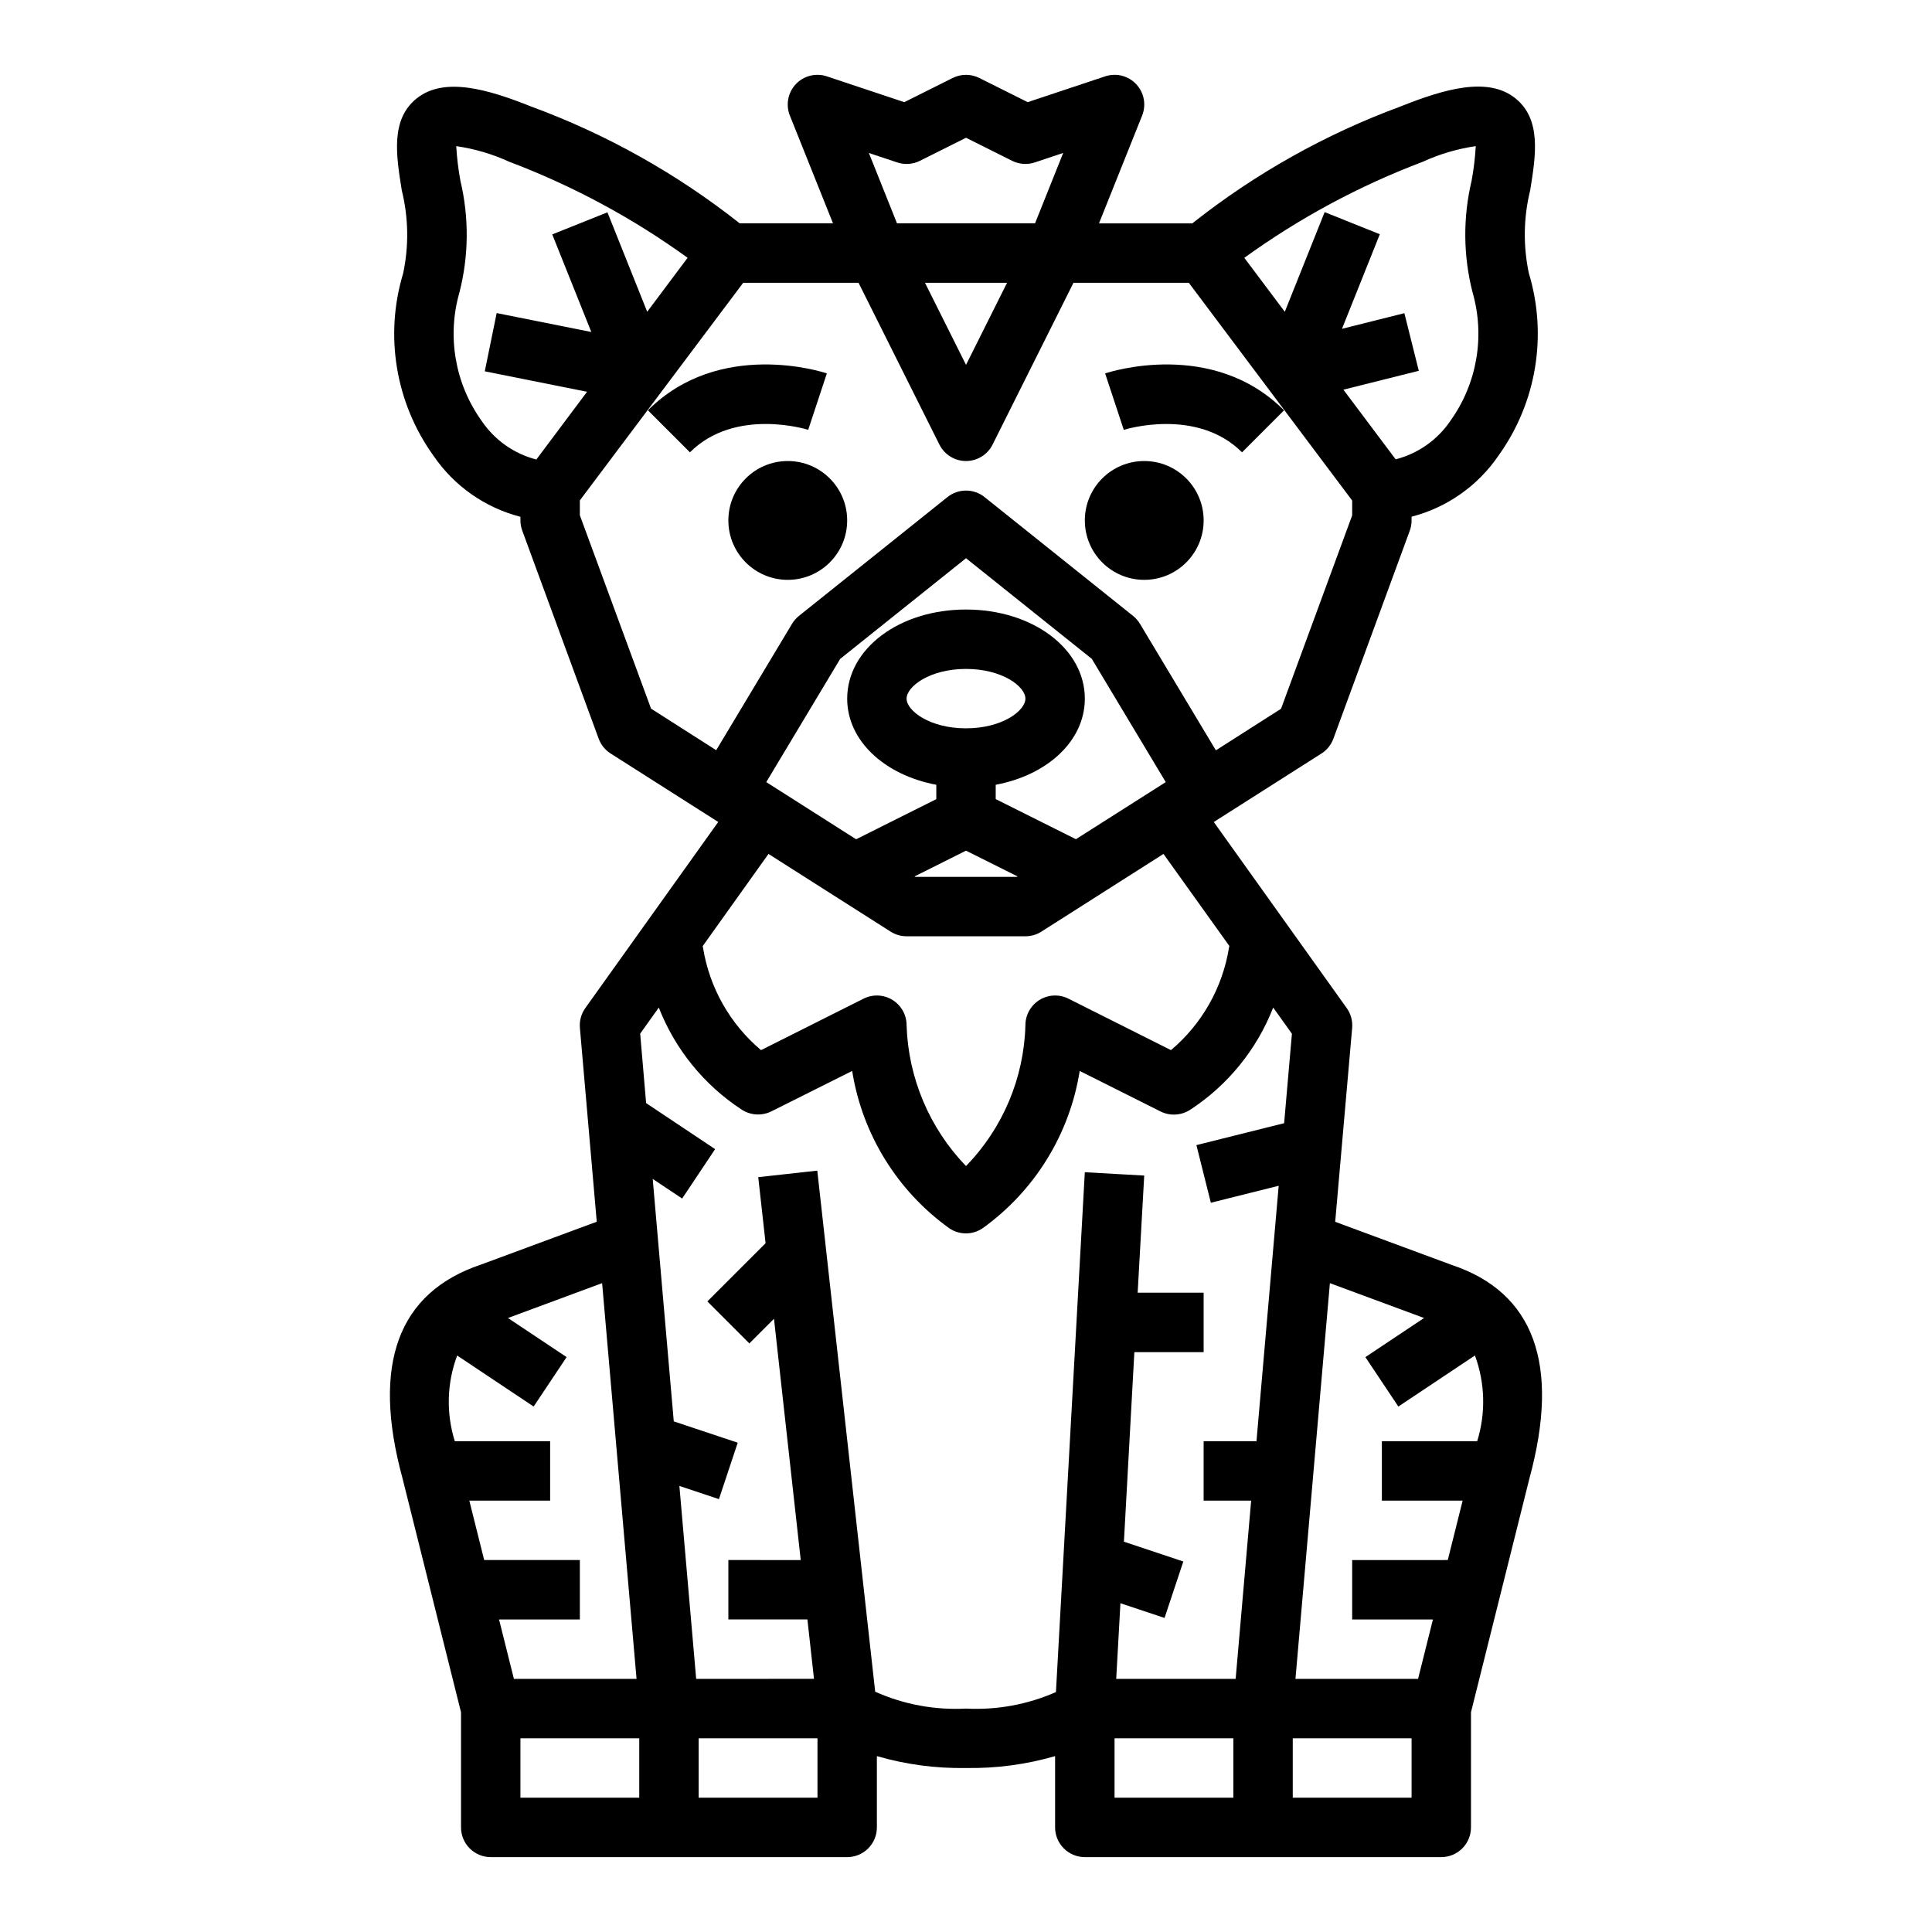<?xml version="1.0" encoding="UTF-8"?>
<!-- Uploaded to: ICON Repo, www.iconrepo.com, Generator: ICON Repo Mixer Tools -->
<svg fill="#000000" width="800px" height="800px" version="1.1" viewBox="144 144 512 512" xmlns="http://www.w3.org/2000/svg">
 <g>
  <path d="m250.66 535.73 15.516 62.039v30.516c0 2.086 0.828 4.09 2.305 5.566 1.477 1.473 3.477 2.305 5.566 2.305h94.465c2.086 0 4.09-0.832 5.566-2.305 1.477-1.477 2.305-3.481 2.305-5.566v-18.895c7.668 2.227 15.629 3.289 23.617 3.148 7.984 0.137 15.945-0.926 23.613-3.148v18.895c0 2.086 0.832 4.09 2.309 5.566 1.477 1.473 3.477 2.305 5.566 2.305h94.461c2.09 0 4.09-0.832 5.566-2.305 1.477-1.477 2.309-3.481 2.309-5.566v-30.516l15.469-61.883c8.266-30.301 1.25-49.406-20.609-56.68l-30.844-11.414 4.496-51.379c0.16-1.863-0.348-3.727-1.434-5.25l-35.234-49.324 28.551-18.16c1.453-0.934 2.559-2.316 3.148-3.938l20.238-55.105c0.32-0.871 0.48-1.793 0.473-2.723v-0.984c9.414-2.43 17.621-8.211 23.082-16.254 10.02-13.969 12.977-31.801 8.004-48.258-1.543-7.258-1.426-14.773 0.348-21.977 1.496-9.25 3.039-18.805-3.938-24.402-7.297-5.848-18.934-2.41-30.426 2.18h0.004c-19.918 7.344-38.543 17.797-55.184 30.977h-24.727l11.43-28.559v-0.004c1.145-2.848 0.527-6.098-1.578-8.332-2.102-2.231-5.312-3.039-8.223-2.066l-20.523 6.84-12.832-6.414c-2.215-1.105-4.82-1.105-7.035 0l-12.832 6.414-20.523-6.84c-2.91-0.973-6.117-0.164-8.223 2.066-2.106 2.234-2.719 5.484-1.578 8.332l11.43 28.562h-24.723c-16.648-13.16-35.273-23.602-55.184-30.93-11.477-4.59-23.121-8.031-30.426-2.18-6.977 5.582-5.434 15.137-3.938 24.402 1.773 7.207 1.895 14.719 0.348 21.977-4.973 16.457-2.016 34.289 8.004 48.258 5.465 8.039 13.668 13.812 23.082 16.238v0.953c0 0.926 0.164 1.848 0.488 2.715l20.238 55.105c0.59 1.621 1.695 3.004 3.148 3.938l28.543 18.16-35.227 49.324c-1.086 1.523-1.594 3.387-1.43 5.25l4.465 51.371-30.605 11.328c-22.086 7.379-29.098 26.484-20.879 56.625zm109.98 84.68h-31.488v-15.742h31.488zm110.21 0h-31.484v-15.742h31.488zm25.586-136.36 24.953 9.234-15.547 10.367 8.738 13.098 20.293-13.531h0.004c2.695 7.305 2.902 15.293 0.59 22.727h-25.254v15.742h21.402l-3.938 15.742-25.336 0.004v15.742h21.402l-3.938 15.742-32.492 0.004zm-9.84 120.62h31.488v15.742h-31.488zm34.418-417.78c4.469-2.055 9.215-3.457 14.082-4.164-0.176 3.098-0.551 6.176-1.117 9.227-2.297 9.699-2.211 19.809 0.25 29.465 3.371 11.656 1.219 24.211-5.84 34.078-3.426 5.07-8.594 8.711-14.523 10.234l-13.848-18.461 19.98-5-3.824-15.273-16.531 4.141 10.027-25.066-14.625-5.856-10.559 26.406-10.723-14.297c14.559-10.527 30.445-19.082 47.25-25.434zm-139.24 0.156c1.98 0.66 4.141 0.508 6.008-0.422l12.227-6.117 12.227 6.117h-0.004c1.871 0.926 4.027 1.078 6.008 0.422l7.519-2.512-7.465 18.66h-36.574l-7.461-18.656zm29.113 31.891-10.879 21.758-10.879-21.758zm-139.27 36.566c-7.055-9.867-9.207-22.422-5.84-34.078 2.461-9.656 2.547-19.766 0.25-29.465-0.566-3.051-0.941-6.137-1.117-9.234 4.871 0.703 9.613 2.106 14.082 4.156 16.801 6.352 32.684 14.906 47.234 25.434l-10.707 14.305-10.539-26.355-14.625 5.856 10.352 25.859-25.082-5.012-3.148 15.43 27.102 5.422-13.438 17.957c-5.934-1.531-11.102-5.188-14.523-10.273zm62.188 87.309-17.27-11.02-18.867-51.242v-3.938l43.293-57.676h30.559l21.434 42.879h0.004c1.332 2.672 4.059 4.359 7.047 4.359 2.984 0 5.711-1.688 7.043-4.359l21.438-42.879h30.559l43.297 57.711v3.938l-18.848 51.238-17.27 11.02-20.113-33.52c-0.484-0.801-1.102-1.512-1.828-2.102l-39.359-31.488c-2.875-2.301-6.965-2.301-9.84 0l-39.359 31.488c-0.727 0.59-1.344 1.301-1.828 2.102zm79.863 33.449-0.211 0.117h-26.906l-0.188-0.117 13.641-6.828zm-29.41-47.117c0-3.211 6.133-7.871 15.742-7.871 9.613 0 15.742 4.66 15.742 7.871 0 3.211-6.133 7.871-15.742 7.871-9.609 0.004-15.742-4.656-15.742-7.871zm23.617 26.625v-3.793c13.707-2.574 23.617-11.629 23.617-22.828 0-13.242-13.832-23.617-31.488-23.617s-31.488 10.375-31.488 23.617c0 11.188 9.91 20.238 23.617 22.828v3.809l-21.254 10.629-23.809-15.148 19.594-32.66 33.34-26.672 33.34 26.672 19.594 32.66-23.809 15.133zm-60.215 14.531 32.371 20.594c1.262 0.805 2.731 1.23 4.227 1.227h31.488c1.496 0.004 2.965-0.422 4.227-1.227l32.363-20.594 17.461 24.402-0.094 0.402c-1.699 10.617-7.16 20.266-15.383 27.191l-27.184-13.645c-2.445-1.223-5.352-1.086-7.676 0.359s-3.731 3.992-3.715 6.727c-0.383 13.965-6 27.273-15.742 37.281-9.688-10.047-15.297-23.332-15.746-37.281 0.016-2.734-1.391-5.281-3.715-6.727-2.32-1.445-5.227-1.582-7.676-0.359l-27.184 13.645c-8.211-6.914-13.668-16.551-15.371-27.152l-0.094-0.402zm-29.07 40.715c4.324 11.07 11.996 20.516 21.938 27.023 2.352 1.551 5.348 1.738 7.875 0.496l21.434-10.723c2.672 16.797 11.957 31.82 25.781 41.723 2.644 1.766 6.094 1.766 8.738 0 13.824-9.902 23.109-24.926 25.781-41.723l21.449 10.754c2.527 1.242 5.523 1.055 7.875-0.496 9.953-6.512 17.629-15.973 21.953-27.055l4.961 6.941-2.062 23.703-23.246 5.809 3.824 15.273 17.98-4.496-5.887 67.699h-14.004v15.742h12.594l-4.109 47.23-31.652 0.004 1.117-20.043 11.691 3.898 4.977-14.957-15.742-5.25 2.766-50.238h18.359v-15.746h-17.484l1.738-31.047-15.742-0.883-7.652 137.76c-7.492 3.309-15.66 4.809-23.836 4.379-8.266 0.441-16.516-1.09-24.066-4.473l-15.344-138.09-15.648 1.73 1.945 17.5-15.43 15.43 11.133 11.133 6.527-6.527 7.086 63.938-19.18-0.004v15.742h20.949l1.746 15.742-31.223 0.004-4.449-51.129 10.484 3.496 4.977-14.957-16.949-5.644-5.582-64.258 7.801 5.203 8.738-13.098-18.285-12.195-1.574-18.406zm-5.18 209.39h-31.488v-15.742h31.488zm-9.84-136.36 9.125 104.87h-32.504l-3.938-15.742h21.414v-15.746h-25.352l-3.938-15.742h21.414v-15.746h-25.262c-2.324-7.426-2.106-15.418 0.625-22.711l20.27 13.516 8.738-13.098-15.547-10.359z"/>
  <path d="m368.51 281.92c0 8.695-7.051 15.746-15.746 15.746s-15.742-7.051-15.742-15.746c0-8.695 7.047-15.742 15.742-15.742s15.746 7.047 15.746 15.742"/>
  <path d="m473.15 263.87 11.133-11.133c-18.949-18.969-46.266-10.176-47.414-9.773l4.945 14.957c0.188-0.074 19.316-6.062 31.336 5.949z"/>
  <path d="m462.98 281.92c0 8.695-7.051 15.746-15.746 15.746-8.695 0-15.742-7.051-15.742-15.746 0-8.695 7.047-15.742 15.742-15.742 8.695 0 15.746 7.047 15.746 15.742"/>
  <path d="m358.18 257.91 4.945-14.957c-1.152-0.395-28.469-9.18-47.418 9.785l11.133 11.133c12.012-12.016 31.148-6.027 31.34-5.961z"/>
 </g>
</svg>